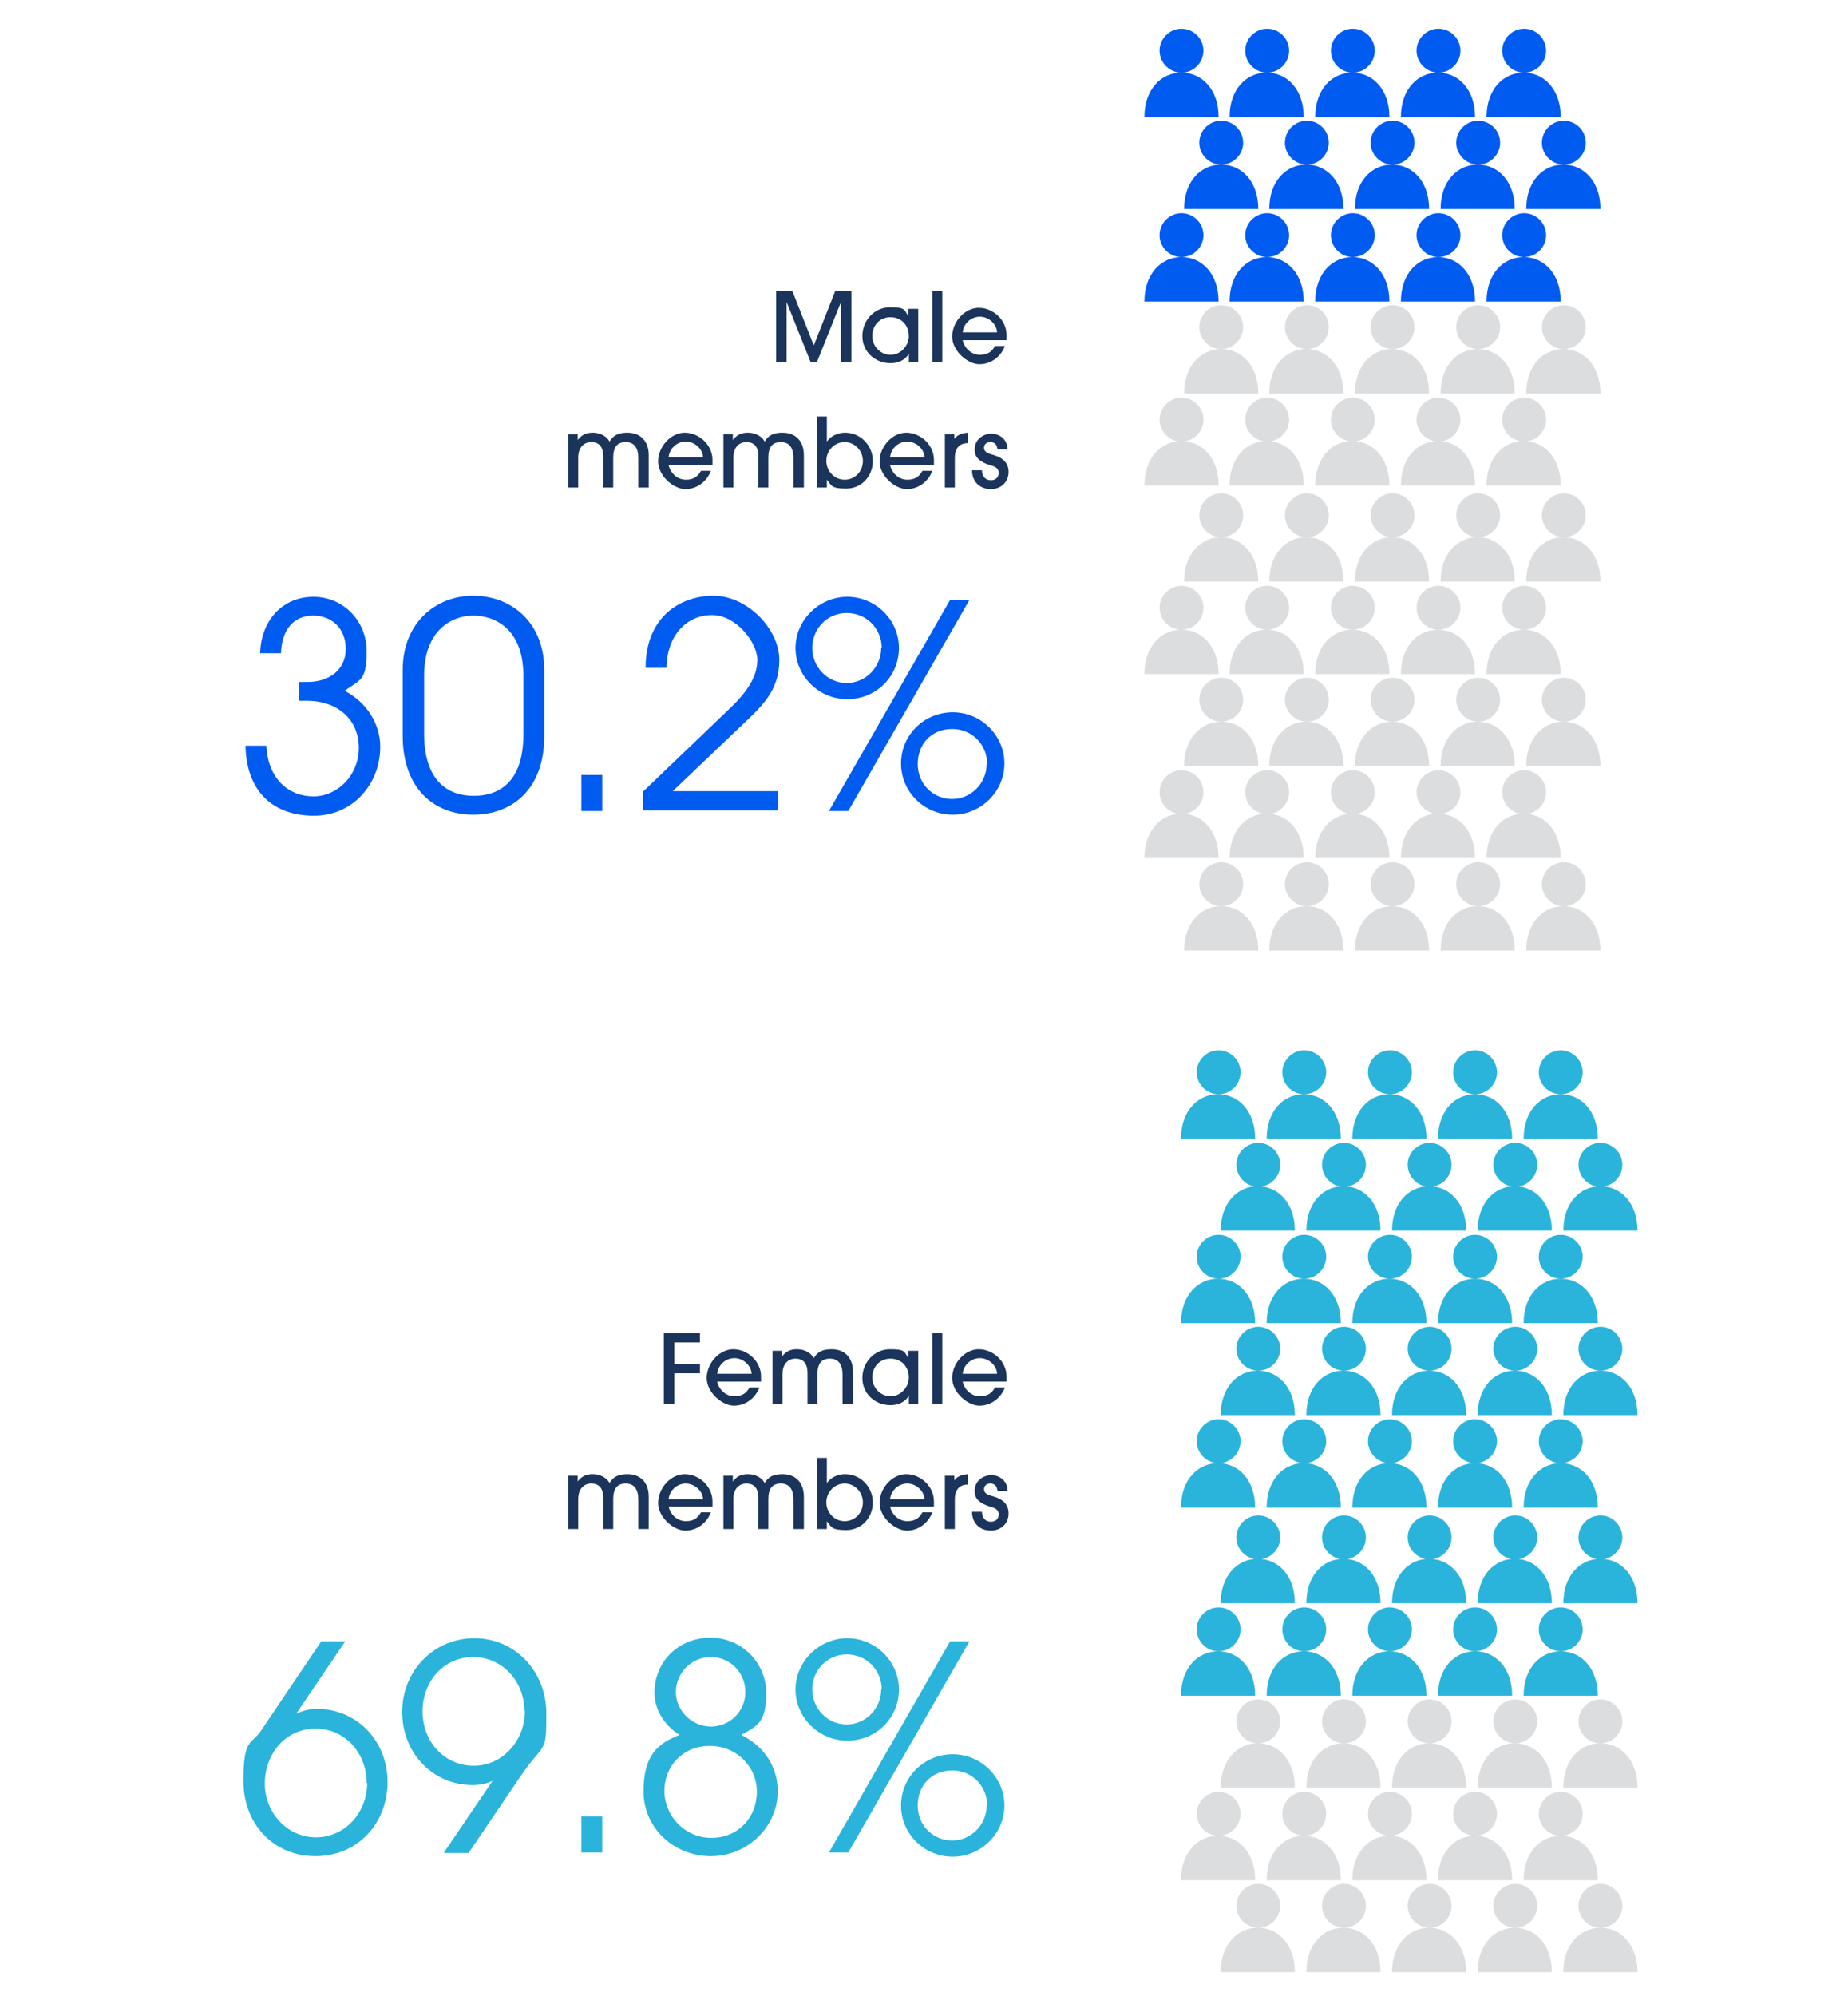 <?xml version="1.0" encoding="UTF-8"?>
<svg id="Layer_1" xmlns="http://www.w3.org/2000/svg" xmlns:xlink="http://www.w3.org/1999/xlink" version="1.1" viewBox="0 0 353.8 382">
  <!-- Generator: Adobe Illustrator 30.0.0, SVG Export Plug-In . SVG Version: 2.1.1 Build 123)  -->
  <defs>
    <style>
      .st0 {
        fill: none;
      }

      .st1 {
        fill: #dcddde;
      }

      .st2 {
        fill: #005bf0;
      }

      .st3 {
        fill: #1a345b;
      }

      .st4 {
        clip-path: url(#clippath);
      }

      .st5 {
        fill: #2ab4db;
      }
    </style>
    <clipPath id="clippath">
      <rect class="st0" x="-1019.9" y="-229" width="1809.6" height="792"/>
    </clipPath>
  </defs>
  <path class="st3" d="M161,69.3v-11.5h0l-4.6,11.5h-1.2l-4.6-11.5h0v11.5h-2v-13.6h3.1l4.1,10.4,4.1-10.4h3.1v13.6h-2Z"/>
  <path class="st3" d="M174,69.3v-1.6h0c-.7,1.2-2,1.8-3.5,1.8-3,0-5.4-2.2-5.4-5.2s2.3-5.5,5.3-5.5,2.7.5,3.5,1.7h0v-1.4h1.9v10.2h-1.9,0ZM174,64.3c0-2-1.4-3.6-3.5-3.6s-3.5,1.6-3.5,3.6,1.6,3.6,3.5,3.6,3.5-1.7,3.5-3.6Z"/>
  <path class="st3" d="M178.5,69.3v-13.6h1.9v13.6h-1.9Z"/>
  <path class="st3" d="M184.3,65.1c.4,1.7,1.8,2.8,3.3,2.8s2.3-.6,2.9-1.7h1.9c-.8,2.1-2.7,3.5-4.9,3.5s-5.2-2.5-5.2-5.3,2.4-5.5,5.1-5.5,5.3,2.3,5.3,5.2,0,.6,0,1h-8.4ZM190.9,63.6c-.1-1.7-1.7-3-3.3-3s-3.1,1.2-3.3,3h6.6Z"/>
  <path class="st3" d="M122.2,93.3v-5.7c0-1.9-.8-3-2.4-3s-2.4.9-2.4,3v5.7h-1.9v-5.9c0-2-.9-2.8-2.3-2.8s-2.5,1-2.5,3v5.7h-1.9v-10.2h1.8v1.1h0c.8-1,1.6-1.4,2.9-1.4s2.6.6,3.2,1.7c.7-1.2,1.7-1.7,3.4-1.7,2.6,0,4.1,1.7,4.1,4.3v6.2h-2Z"/>
  <path class="st3" d="M128,89c.4,1.7,1.8,2.8,3.3,2.8s2.3-.6,2.9-1.7h1.9c-.8,2.1-2.7,3.5-4.9,3.5s-5.2-2.5-5.2-5.3,2.4-5.5,5.1-5.5,5.3,2.3,5.3,5.2,0,.6,0,1h-8.4ZM134.6,87.5c-.1-1.7-1.7-3-3.3-3s-3.1,1.2-3.3,3h6.6Z"/>
  <path class="st3" d="M151.9,93.3v-5.7c0-1.9-.8-3-2.4-3s-2.4.9-2.4,3v5.7h-1.9v-5.9c0-2-.9-2.8-2.3-2.8s-2.5,1-2.5,3v5.7h-1.9v-10.2h1.8v1.1h0c.8-1,1.6-1.4,2.9-1.4s2.6.6,3.2,1.7c.7-1.2,1.7-1.7,3.4-1.7,2.6,0,4.1,1.7,4.1,4.3v6.2h-2Z"/>
  <path class="st3" d="M156.4,93.3v-13.6h1.9v4.8h0c.8-1.1,2.1-1.7,3.5-1.7,2.9,0,5.3,2.4,5.3,5.4s-2.2,5.3-5.1,5.3-2.8-.6-3.7-1.7h0v1.5h-1.9ZM165.2,88.2c0-1.9-1.5-3.6-3.5-3.6s-3.5,1.7-3.5,3.6,1.5,3.6,3.5,3.6,3.5-1.6,3.5-3.6h0Z"/>
  <path class="st3" d="M170.4,89c.4,1.7,1.8,2.8,3.3,2.8s2.3-.6,2.9-1.7h1.9c-.8,2.1-2.7,3.5-4.9,3.5s-5.2-2.5-5.2-5.3,2.4-5.5,5.1-5.5,5.3,2.3,5.3,5.2,0,.6,0,1h-8.4ZM177,87.5c-.1-1.7-1.7-3-3.3-3s-3.1,1.2-3.3,3h6.6Z"/>
  <path class="st3" d="M180.9,93.3v-10.2h1.8v.9h0c.5-.7,1.3-1.1,2.6-1.2v2c-1.7,0-2.5,1.1-2.5,2.8v5.7h-1.9Z"/>
  <path class="st3" d="M190.9,85.8c0-.7-.5-1.2-1.3-1.2s-1.2.5-1.2,1.1c0,.9.9,1.1,1.9,1.4,1.4.4,2.8,1.3,2.8,3.2s-1.4,3.3-3.4,3.3-3.6-1.3-3.6-3.6h1.9c0,1.2.7,1.9,1.7,1.9s1.5-.6,1.5-1.4-.5-1.2-1.7-1.5c-2.5-.8-2.9-1.9-2.9-3,0-1.8,1.5-3,3.2-3s3.1,1.2,3.1,3h-1.9v-.2Z"/>
  <path class="st3" d="M127.1,268.7v-13.6h6.9v1.8h-4.9v4.1h4.9v1.8h-4.9v5.9h-2Z"/>
  <path class="st3" d="M137.3,264.4c.4,1.7,1.8,2.8,3.3,2.8s2.3-.6,2.9-1.7h1.9c-.8,2.1-2.7,3.5-4.9,3.5s-5.2-2.5-5.2-5.3,2.4-5.5,5.1-5.5,5.3,2.3,5.3,5.2,0,.6,0,1h-8.4ZM143.9,262.9c-.1-1.7-1.7-3-3.3-3s-3.1,1.2-3.3,3h6.6Z"/>
  <path class="st3" d="M161.3,268.7v-5.7c0-1.9-.8-3-2.4-3s-2.4.9-2.4,3v5.7h-1.9v-5.9c0-2-.9-2.8-2.3-2.8s-2.5,1-2.5,3v5.7h-1.9v-10.2h1.8v1.1h0c.8-1,1.6-1.4,2.9-1.4s2.6.6,3.2,1.7c.7-1.2,1.7-1.7,3.4-1.7,2.6,0,4.1,1.7,4.1,4.3v6.2h-2Z"/>
  <path class="st3" d="M174,268.7v-1.6h0c-.7,1.2-2,1.8-3.5,1.8-3,0-5.4-2.2-5.4-5.2s2.3-5.5,5.3-5.5,2.7.5,3.5,1.7h0v-1.4h1.9v10.2h-1.9,0ZM174,263.6c0-2-1.4-3.6-3.5-3.6s-3.5,1.6-3.5,3.6,1.6,3.6,3.5,3.6,3.5-1.7,3.5-3.6Z"/>
  <path class="st3" d="M178.5,268.7v-13.6h1.9v13.6h-1.9Z"/>
  <path class="st3" d="M184.3,264.4c.4,1.7,1.8,2.8,3.3,2.8s2.3-.6,2.9-1.7h1.9c-.8,2.1-2.7,3.5-4.9,3.5s-5.2-2.5-5.2-5.3,2.4-5.5,5.1-5.5,5.3,2.3,5.3,5.2,0,.6,0,1h-8.4ZM190.9,262.9c-.1-1.7-1.7-3-3.3-3s-3.1,1.2-3.3,3h6.6Z"/>
  <path class="st3" d="M122.2,292.6v-5.7c0-1.9-.8-3-2.4-3s-2.4.9-2.4,3v5.7h-1.9v-5.9c0-2-.9-2.8-2.3-2.8s-2.5,1-2.5,3v5.7h-1.9v-10.2h1.8v1.1h0c.8-1,1.6-1.4,2.9-1.4s2.6.6,3.2,1.7c.7-1.2,1.7-1.7,3.4-1.7,2.6,0,4.1,1.7,4.1,4.3v6.2h-2Z"/>
  <path class="st3" d="M128,288.3c.4,1.7,1.8,2.8,3.3,2.8s2.3-.6,2.9-1.7h1.9c-.8,2.1-2.7,3.5-4.9,3.5s-5.2-2.5-5.2-5.3,2.4-5.5,5.1-5.5,5.3,2.3,5.3,5.2,0,.6,0,1h-8.4ZM134.6,286.9c-.1-1.7-1.7-3-3.3-3s-3.1,1.2-3.3,3h6.6Z"/>
  <path class="st3" d="M151.9,292.6v-5.7c0-1.9-.8-3-2.4-3s-2.4.9-2.4,3v5.7h-1.9v-5.9c0-2-.9-2.8-2.3-2.8s-2.5,1-2.5,3v5.7h-1.9v-10.2h1.8v1.1h0c.8-1,1.6-1.4,2.9-1.4s2.6.6,3.2,1.7c.7-1.2,1.7-1.7,3.4-1.7,2.6,0,4.1,1.7,4.1,4.3v6.2h-2Z"/>
  <path class="st3" d="M156.4,292.6v-13.6h1.9v4.8h0c.8-1.1,2.1-1.7,3.5-1.7,2.9,0,5.3,2.4,5.3,5.4s-2.2,5.3-5.1,5.3-2.8-.6-3.7-1.7h0v1.5h-1.9ZM165.2,287.5c0-1.9-1.5-3.6-3.5-3.6s-3.5,1.7-3.5,3.6,1.5,3.6,3.5,3.6,3.5-1.6,3.5-3.6h0Z"/>
  <path class="st3" d="M170.4,288.3c.4,1.7,1.8,2.8,3.3,2.8s2.3-.6,2.9-1.7h1.9c-.8,2.1-2.7,3.5-4.9,3.5s-5.2-2.5-5.2-5.3,2.4-5.5,5.1-5.5,5.3,2.3,5.3,5.2,0,.6,0,1h-8.4ZM177,286.9c-.1-1.7-1.7-3-3.3-3s-3.1,1.2-3.3,3h6.6Z"/>
  <path class="st3" d="M180.9,292.6v-10.2h1.8v.9h0c.5-.7,1.3-1.1,2.6-1.2v2c-1.7,0-2.5,1.1-2.5,2.8v5.7h-1.9Z"/>
  <path class="st3" d="M190.9,285.1c0-.7-.5-1.2-1.3-1.2s-1.2.5-1.2,1.1c0,.9.9,1.1,1.9,1.4,1.4.4,2.8,1.3,2.8,3.2s-1.4,3.3-3.4,3.3-3.6-1.3-3.6-3.6h1.9c0,1.2.7,1.9,1.7,1.9s1.5-.6,1.5-1.4-.5-1.2-1.7-1.5c-2.5-.8-2.9-1.9-2.9-3,0-1.8,1.5-3,3.2-3s3.1,1.2,3.1,3h-1.9v-.2Z"/>
  <path class="st2" d="M57.3,134v-3.5h1.6c4.2,0,7.3-2.4,7.3-6.3s-2.6-6.4-6.3-6.4-6,2.8-6.1,7.2h-4c.2-6.5,4.5-10.8,10.2-10.8s10.2,4.6,10.2,10.4-1.3,5.4-4.2,7.6c4.2,2.2,6.8,6.3,6.8,10.7,0,7.1-5.2,13.2-12.7,13.2s-12.9-4.3-13.1-13.4h4c.3,6.5,4.4,9.7,9,9.7s8.7-4,8.7-9.3-3.9-9-10-9h-1.6.2Z"/>
  <path class="st2" d="M104.2,140.9c0,10.1-6.1,15-13.6,15s-13.5-5-13.5-15.1v-12.6c0-9,6.3-14.2,13.5-14.2s13.6,5,13.6,14.2v12.6h0ZM100.2,129.3c0-9-5.5-11.5-9.6-11.5s-9.4,2.8-9.4,11.5v11.1c0,9.3,4.8,11.9,9.5,11.9s9.5-2.5,9.5-11.7v-11.3h0Z"/>
  <path class="st2" d="M111.3,155.2v-6.9h4v6.9h-4Z"/>
  <path class="st2" d="M123.1,155.2v-3.7l16.9-16.2c2.8-2.7,5-5.7,5-9s-4-8.6-8.7-8.6-8.6,3.7-8.7,10.1h-4c0-9.7,6.6-13.8,13-13.8s12.6,6.3,12.6,12.3-3.5,9-7.4,12.7l-13,12.4h20.2v3.7h-25.9Z"/>
  <path class="st2" d="M162.2,133.8c-5.4,0-9.9-4.4-9.9-9.8s4.6-9.8,9.9-9.8,9.9,4.3,9.9,9.8-4.4,9.8-9.9,9.8ZM168.8,124c0-3.7-2.9-6.7-6.7-6.7s-6.6,3.1-6.6,6.7,2.9,6.7,6.6,6.7,6.6-3.1,6.6-6.7h0ZM158.7,155.2l23.2-40.4h3.7l-23.2,40.4h-3.7ZM182.4,155.9c-5.5,0-9.9-4.4-9.9-9.8s4.4-9.8,9.9-9.8,9.9,4.5,9.9,9.8-4.4,9.8-9.9,9.8ZM189,146.2c0-3.6-2.8-6.7-6.7-6.7s-6.6,2.8-6.6,6.7,3,6.7,6.6,6.7,6.6-3,6.6-6.7h0Z"/>
  <path class="st5" d="M56.8,327.9c1.1-.5,2.5-.9,3.8-.9,7.7,0,13.6,6.1,13.6,14s-5.7,14.2-13.8,14.2-13.8-6.2-13.8-14.4,1.5-6.9,3.3-9.5l11.6-17.2h4.6l-9.3,13.7h0,0ZM70.2,341.2c0-5.6-4-10.4-9.8-10.4s-9.7,4.9-9.7,10.5,4.3,10.3,9.8,10.3,9.8-4.7,9.8-10.4h0Z"/>
  <path class="st5" d="M85,354.5l9.3-13.7h0c-1.1.5-2.3.8-3.8.8-7.7,0-13.5-6.2-13.5-14s6-14.1,13.8-14.1,13.8,6.3,13.8,14.4-.3,5.2-5,12.1l-9.9,14.6h-4.6ZM100.4,327.4c0-5.6-4.2-10.3-9.8-10.3s-9.7,4.6-9.7,10.4,4.2,10.4,9.8,10.4,9.8-4.9,9.8-10.5h-.1Z"/>
  <path class="st5" d="M111.3,354.5v-6.9h4v6.9h-4Z"/>
  <path class="st5" d="M148.9,342.8c0,6.7-5.7,12.4-12.8,12.4s-12.9-5.4-12.9-12.4,2.8-9.2,6.9-10.8c-3-1.9-4.8-4.9-4.8-8.1,0-5.9,4.6-10.5,10.7-10.5s10.7,4.9,10.7,10.6-1.8,6.3-4.8,8c4.5,2.2,7,6.2,7,10.8h0ZM144.9,342.8c0-4.6-3.8-8.7-9-8.7s-8.7,3.9-8.7,8.6,3.8,9,9,9,8.7-4,8.7-8.8h0ZM136.1,317.1c-3.8,0-6.7,3.1-6.7,6.7s3.1,6.6,6.7,6.6,6.6-2.9,6.6-6.6-2.9-6.7-6.6-6.7Z"/>
  <path class="st5" d="M162.2,333.1c-5.4,0-9.9-4.4-9.9-9.8s4.6-9.8,9.9-9.8,9.9,4.3,9.9,9.8-4.4,9.8-9.9,9.8ZM168.8,323.3c0-3.7-2.9-6.7-6.7-6.7s-6.6,3.1-6.6,6.7,2.9,6.7,6.6,6.7,6.6-3.1,6.6-6.7h0ZM158.7,354.5l23.2-40.4h3.7l-23.2,40.4h-3.7ZM182.4,355.3c-5.5,0-9.9-4.4-9.9-9.8s4.4-9.8,9.9-9.8,9.9,4.5,9.9,9.8-4.4,9.8-9.9,9.8ZM189,345.5c0-3.6-2.8-6.7-6.7-6.7s-6.6,2.8-6.6,6.7,3,6.7,6.6,6.7,6.6-3,6.6-6.7h0Z"/>
  <g class="st4">
    <g>
      <path class="st1" d="M226.2,84.5c2.3,0,4.2-1.9,4.2-4.2s-1.9-4.2-4.2-4.2-4.2,1.9-4.2,4.2,1.9,4.2,4.2,4.2M219.2,92.9h14.1c0-5.3-3.2-8.5-7.1-8.5s-7.1,3.2-7.1,8.5"/>
      <path class="st1" d="M242.6,84.5c2.3,0,4.2-1.9,4.2-4.2s-1.9-4.2-4.2-4.2-4.2,1.9-4.2,4.2,1.9,4.2,4.2,4.2M235.5,92.9h14.1c0-5.3-3.2-8.5-7.1-8.5s-7.1,3.2-7.1,8.5"/>
      <path class="st1" d="M259,84.5c2.3,0,4.2-1.9,4.2-4.2s-1.9-4.2-4.2-4.2-4.2,1.9-4.2,4.2,1.9,4.2,4.2,4.2M251.9,92.9h14.1c0-5.3-3.2-8.5-7.1-8.5s-7.1,3.2-7.1,8.5"/>
      <path class="st1" d="M275.4,84.5c2.3,0,4.2-1.9,4.2-4.2s-1.9-4.2-4.2-4.2-4.2,1.9-4.2,4.2,1.9,4.2,4.2,4.2M268.3,92.9h14.1c0-5.3-3.2-8.5-7.1-8.5s-7.1,3.2-7.1,8.5"/>
      <path class="st1" d="M291.8,84.5c2.3,0,4.2-1.9,4.2-4.2s-1.9-4.2-4.2-4.2-4.2,1.9-4.2,4.2,1.9,4.2,4.2,4.2M284.7,92.9h14.1c0-5.3-3.2-8.5-7.1-8.5s-7.1,3.2-7.1,8.5"/>
      <path class="st1" d="M233.8,66.8c2.3,0,4.2-1.9,4.2-4.2s-1.9-4.2-4.2-4.2-4.2,1.9-4.2,4.2,1.9,4.2,4.2,4.2M226.8,75.3h14.1c0-5.3-3.2-8.5-7.1-8.5s-7.1,3.2-7.1,8.5"/>
      <path class="st1" d="M250.2,66.8c2.3,0,4.2-1.9,4.2-4.2s-1.9-4.2-4.2-4.2-4.2,1.9-4.2,4.2,1.9,4.2,4.2,4.2M243.1,75.3h14.1c0-5.3-3.2-8.5-7.1-8.5s-7.1,3.2-7.1,8.5"/>
      <path class="st1" d="M266.6,66.8c2.3,0,4.2-1.9,4.2-4.2s-1.9-4.2-4.2-4.2-4.2,1.9-4.2,4.2,1.9,4.2,4.2,4.2M259.5,75.3h14.1c0-5.3-3.2-8.5-7.1-8.5s-7.1,3.2-7.1,8.5"/>
      <path class="st1" d="M283,66.8c2.3,0,4.2-1.9,4.2-4.2s-1.9-4.2-4.2-4.2-4.2,1.9-4.2,4.2,1.9,4.2,4.2,4.2M275.9,75.3h14.1c0-5.3-3.2-8.5-7.1-8.5s-7.1,3.2-7.1,8.5"/>
      <path class="st1" d="M299.4,66.8c2.3,0,4.2-1.9,4.2-4.2s-1.9-4.2-4.2-4.2-4.2,1.9-4.2,4.2,1.9,4.2,4.2,4.2M292.3,75.3h14.1c0-5.3-3.2-8.5-7.1-8.5s-7.1,3.2-7.1,8.5"/>
      <path class="st2" d="M226.2,49.2c2.3,0,4.2-1.9,4.2-4.2s-1.9-4.2-4.2-4.2-4.2,1.9-4.2,4.2,1.9,4.2,4.2,4.2M219.2,57.7h14.1c0-5.3-3.2-8.5-7.1-8.5s-7.1,3.2-7.1,8.5"/>
      <path class="st2" d="M242.6,49.2c2.3,0,4.2-1.9,4.2-4.2s-1.9-4.2-4.2-4.2-4.2,1.9-4.2,4.2,1.9,4.2,4.2,4.2M235.5,57.7h14.1c0-5.3-3.2-8.5-7.1-8.5s-7.1,3.2-7.1,8.5"/>
      <path class="st2" d="M259,49.2c2.3,0,4.2-1.9,4.2-4.2s-1.9-4.2-4.2-4.2-4.2,1.9-4.2,4.2,1.9,4.2,4.2,4.2M251.9,57.7h14.1c0-5.3-3.2-8.5-7.1-8.5s-7.1,3.2-7.1,8.5"/>
      <path class="st2" d="M275.4,49.2c2.3,0,4.2-1.9,4.2-4.2s-1.9-4.2-4.2-4.2-4.2,1.9-4.2,4.2,1.9,4.2,4.2,4.2M268.3,57.7h14.1c0-5.3-3.2-8.5-7.1-8.5s-7.1,3.2-7.1,8.5"/>
      <path class="st2" d="M291.8,49.2c2.3,0,4.2-1.9,4.2-4.2s-1.9-4.2-4.2-4.2-4.2,1.9-4.2,4.2,1.9,4.2,4.2,4.2M284.7,57.7h14.1c0-5.3-3.2-8.5-7.1-8.5s-7.1,3.2-7.1,8.5"/>
      <path class="st2" d="M233.8,31.5c2.3,0,4.2-1.9,4.2-4.2s-1.9-4.2-4.2-4.2-4.2,1.9-4.2,4.2,1.9,4.2,4.2,4.2M226.8,40h14.1c0-5.3-3.2-8.5-7.1-8.5s-7.1,3.2-7.1,8.5"/>
      <path class="st2" d="M250.2,31.5c2.3,0,4.2-1.9,4.2-4.2s-1.9-4.2-4.2-4.2-4.2,1.9-4.2,4.2,1.9,4.2,4.2,4.2M243.1,40h14.1c0-5.3-3.2-8.5-7.1-8.5s-7.1,3.2-7.1,8.5"/>
      <path class="st2" d="M266.6,31.5c2.3,0,4.2-1.9,4.2-4.2s-1.9-4.2-4.2-4.2-4.2,1.9-4.2,4.2,1.9,4.2,4.2,4.2M259.5,40h14.1c0-5.3-3.2-8.5-7.1-8.5s-7.1,3.2-7.1,8.5"/>
      <path class="st2" d="M283,31.5c2.3,0,4.2-1.9,4.2-4.2s-1.9-4.2-4.2-4.2-4.2,1.9-4.2,4.2,1.9,4.2,4.2,4.2M275.9,40h14.1c0-5.3-3.2-8.5-7.1-8.5s-7.1,3.2-7.1,8.5"/>
      <path class="st2" d="M299.4,31.5c2.3,0,4.2-1.9,4.2-4.2s-1.9-4.2-4.2-4.2-4.2,1.9-4.2,4.2,1.9,4.2,4.2,4.2M292.3,40h14.1c0-5.3-3.2-8.5-7.1-8.5s-7.1,3.2-7.1,8.5"/>
      <path class="st2" d="M226.2,13.9c2.3,0,4.2-1.9,4.2-4.2s-1.9-4.2-4.2-4.2-4.2,1.9-4.2,4.2,1.9,4.2,4.2,4.2M219.2,22.4h14.1c0-5.3-3.2-8.5-7.1-8.5s-7.1,3.2-7.1,8.5"/>
      <path class="st2" d="M242.6,13.9c2.3,0,4.2-1.9,4.2-4.2s-1.9-4.2-4.2-4.2-4.2,1.9-4.2,4.2,1.9,4.2,4.2,4.2M235.5,22.4h14.1c0-5.3-3.2-8.5-7.1-8.5s-7.1,3.2-7.1,8.5"/>
      <path class="st2" d="M259,13.9c2.3,0,4.2-1.9,4.2-4.2s-1.9-4.2-4.2-4.2-4.2,1.9-4.2,4.2,1.9,4.2,4.2,4.2M251.9,22.4h14.1c0-5.3-3.2-8.5-7.1-8.5s-7.1,3.2-7.1,8.5"/>
      <path class="st2" d="M275.4,13.9c2.3,0,4.2-1.9,4.2-4.2s-1.9-4.2-4.2-4.2-4.2,1.9-4.2,4.2,1.9,4.2,4.2,4.2M268.3,22.4h14.1c0-5.3-3.2-8.5-7.1-8.5s-7.1,3.2-7.1,8.5"/>
      <path class="st2" d="M291.8,13.9c2.3,0,4.2-1.9,4.2-4.2s-1.9-4.2-4.2-4.2-4.2,1.9-4.2,4.2,1.9,4.2,4.2,4.2M284.7,22.4h14.1c0-5.3-3.2-8.5-7.1-8.5s-7.1,3.2-7.1,8.5"/>
      <path class="st1" d="M226.2,155.8c2.3,0,4.2-1.9,4.2-4.2s-1.9-4.2-4.2-4.2-4.2,1.9-4.2,4.2,1.9,4.2,4.2,4.2M219.2,164.2h14.1c0-5.3-3.2-8.5-7.1-8.5s-7.1,3.2-7.1,8.5"/>
      <path class="st1" d="M242.6,155.8c2.3,0,4.2-1.9,4.2-4.2s-1.9-4.2-4.2-4.2-4.2,1.9-4.2,4.2,1.9,4.2,4.2,4.2M235.5,164.2h14.1c0-5.3-3.2-8.5-7.1-8.5s-7.1,3.2-7.1,8.5"/>
      <path class="st1" d="M259,155.8c2.3,0,4.2-1.9,4.2-4.2s-1.9-4.2-4.2-4.2-4.2,1.9-4.2,4.2,1.9,4.2,4.2,4.2M251.9,164.2h14.1c0-5.3-3.2-8.5-7.1-8.5s-7.1,3.2-7.1,8.5"/>
      <path class="st1" d="M275.4,155.8c2.3,0,4.2-1.9,4.2-4.2s-1.9-4.2-4.2-4.2-4.2,1.9-4.2,4.2,1.9,4.2,4.2,4.2M268.3,164.2h14.1c0-5.3-3.2-8.5-7.1-8.5s-7.1,3.2-7.1,8.5"/>
      <path class="st1" d="M291.8,155.8c2.3,0,4.2-1.9,4.2-4.2s-1.9-4.2-4.2-4.2-4.2,1.9-4.2,4.2,1.9,4.2,4.2,4.2M284.7,164.2h14.1c0-5.3-3.2-8.5-7.1-8.5s-7.1,3.2-7.1,8.5"/>
      <path class="st1" d="M226.2,120.5c2.3,0,4.2-1.9,4.2-4.2s-1.9-4.2-4.2-4.2-4.2,1.9-4.2,4.2,1.9,4.2,4.2,4.2M219.2,129h14.1c0-5.3-3.2-8.5-7.1-8.5s-7.1,3.2-7.1,8.5"/>
      <path class="st1" d="M242.6,120.5c2.3,0,4.2-1.9,4.2-4.2s-1.9-4.2-4.2-4.2-4.2,1.9-4.2,4.2,1.9,4.2,4.2,4.2M235.5,129h14.1c0-5.3-3.2-8.5-7.1-8.5s-7.1,3.2-7.1,8.5"/>
      <path class="st1" d="M259,120.5c2.3,0,4.2-1.9,4.2-4.2s-1.9-4.2-4.2-4.2-4.2,1.9-4.2,4.2,1.9,4.2,4.2,4.2M251.9,129h14.1c0-5.3-3.2-8.5-7.1-8.5s-7.1,3.2-7.1,8.5"/>
      <path class="st1" d="M275.4,120.5c2.3,0,4.2-1.9,4.2-4.2s-1.9-4.2-4.2-4.2-4.2,1.9-4.2,4.2,1.9,4.2,4.2,4.2M268.3,129h14.1c0-5.3-3.2-8.5-7.1-8.5s-7.1,3.2-7.1,8.5"/>
      <path class="st1" d="M291.8,120.5c2.3,0,4.2-1.9,4.2-4.2s-1.9-4.2-4.2-4.2-4.2,1.9-4.2,4.2,1.9,4.2,4.2,4.2M284.7,129h14.1c0-5.3-3.2-8.5-7.1-8.5s-7.1,3.2-7.1,8.5"/>
      <path class="st1" d="M233.8,173.4c2.3,0,4.2-1.9,4.2-4.2s-1.9-4.2-4.2-4.2-4.2,1.9-4.2,4.2,1.9,4.2,4.2,4.2M226.8,181.9h14.1c0-5.3-3.2-8.5-7.1-8.5s-7.1,3.2-7.1,8.5"/>
      <path class="st1" d="M250.2,173.4c2.3,0,4.2-1.9,4.2-4.2s-1.9-4.2-4.2-4.2-4.2,1.9-4.2,4.2,1.9,4.2,4.2,4.2M243.1,181.9h14.1c0-5.3-3.2-8.5-7.1-8.5s-7.1,3.2-7.1,8.5"/>
      <path class="st1" d="M266.6,173.4c2.3,0,4.2-1.9,4.2-4.2s-1.9-4.2-4.2-4.2-4.2,1.9-4.2,4.2,1.9,4.2,4.2,4.2M259.5,181.9h14.1c0-5.3-3.2-8.5-7.1-8.5s-7.1,3.2-7.1,8.5"/>
      <path class="st1" d="M283,173.4c2.3,0,4.2-1.9,4.2-4.2s-1.9-4.2-4.2-4.2-4.2,1.9-4.2,4.2,1.9,4.2,4.2,4.2M275.9,181.9h14.1c0-5.3-3.2-8.5-7.1-8.5s-7.1,3.2-7.1,8.5"/>
      <path class="st1" d="M299.4,173.4c2.3,0,4.2-1.9,4.2-4.2s-1.9-4.2-4.2-4.2-4.2,1.9-4.2,4.2,1.9,4.2,4.2,4.2M292.3,181.9h14.1c0-5.3-3.2-8.5-7.1-8.5s-7.1,3.2-7.1,8.5"/>
      <path class="st1" d="M233.8,138.1c2.3,0,4.2-1.9,4.2-4.2s-1.9-4.2-4.2-4.2-4.2,1.9-4.2,4.2,1.9,4.2,4.2,4.2M226.8,146.6h14.1c0-5.3-3.2-8.5-7.1-8.5s-7.1,3.2-7.1,8.5"/>
      <path class="st1" d="M250.2,138.1c2.3,0,4.2-1.9,4.2-4.2s-1.9-4.2-4.2-4.2-4.2,1.9-4.2,4.2,1.9,4.2,4.2,4.2M243.1,146.6h14.1c0-5.3-3.2-8.5-7.1-8.5s-7.1,3.2-7.1,8.5"/>
      <path class="st1" d="M266.6,138.1c2.3,0,4.2-1.9,4.2-4.2s-1.9-4.2-4.2-4.2-4.2,1.9-4.2,4.2,1.9,4.2,4.2,4.2M259.5,146.6h14.1c0-5.3-3.2-8.5-7.1-8.5s-7.1,3.2-7.1,8.5"/>
      <path class="st1" d="M283,138.1c2.3,0,4.2-1.9,4.2-4.2s-1.9-4.2-4.2-4.2-4.2,1.9-4.2,4.2,1.9,4.2,4.2,4.2M275.9,146.6h14.1c0-5.3-3.2-8.5-7.1-8.5s-7.1,3.2-7.1,8.5"/>
      <path class="st1" d="M299.4,138.1c2.3,0,4.2-1.9,4.2-4.2s-1.9-4.2-4.2-4.2-4.2,1.9-4.2,4.2,1.9,4.2,4.2,4.2M292.3,146.6h14.1c0-5.3-3.2-8.5-7.1-8.5s-7.1,3.2-7.1,8.5"/>
      <path class="st1" d="M233.8,102.8c2.3,0,4.2-1.9,4.2-4.2s-1.9-4.2-4.2-4.2-4.2,1.9-4.2,4.2,1.9,4.2,4.2,4.2M226.8,111.3h14.1c0-5.3-3.2-8.5-7.1-8.5s-7.1,3.2-7.1,8.5"/>
      <path class="st1" d="M250.2,102.8c2.3,0,4.2-1.9,4.2-4.2s-1.9-4.2-4.2-4.2-4.2,1.9-4.2,4.2,1.9,4.2,4.2,4.2M243.1,111.3h14.1c0-5.3-3.2-8.5-7.1-8.5s-7.1,3.2-7.1,8.5"/>
      <path class="st1" d="M266.6,102.8c2.3,0,4.2-1.9,4.2-4.2s-1.9-4.2-4.2-4.2-4.2,1.9-4.2,4.2,1.9,4.2,4.2,4.2M259.5,111.3h14.1c0-5.3-3.2-8.5-7.1-8.5s-7.1,3.2-7.1,8.5"/>
      <path class="st1" d="M283,102.8c2.3,0,4.2-1.9,4.2-4.2s-1.9-4.2-4.2-4.2-4.2,1.9-4.2,4.2,1.9,4.2,4.2,4.2M275.9,111.3h14.1c0-5.3-3.2-8.5-7.1-8.5s-7.1,3.2-7.1,8.5"/>
      <path class="st1" d="M299.4,102.8c2.3,0,4.2-1.9,4.2-4.2s-1.9-4.2-4.2-4.2-4.2,1.9-4.2,4.2,1.9,4.2,4.2,4.2M292.3,111.3h14.1c0-5.3-3.2-8.5-7.1-8.5s-7.1,3.2-7.1,8.5"/>
      <path class="st5" d="M233.3,280c2.3,0,4.2-1.9,4.2-4.2s-1.9-4.2-4.2-4.2-4.2,1.9-4.2,4.2,1.9,4.2,4.2,4.2M226.2,288.5h14.1c0-5.3-3.2-8.5-7.1-8.5s-7.1,3.2-7.1,8.5"/>
      <path class="st5" d="M249.7,280c2.3,0,4.2-1.9,4.2-4.2s-1.9-4.2-4.2-4.2-4.2,1.9-4.2,4.2,1.9,4.2,4.2,4.2M242.6,288.5h14.1c0-5.3-3.2-8.5-7.1-8.5s-7.1,3.2-7.1,8.5"/>
      <path class="st5" d="M266.1,280c2.3,0,4.2-1.9,4.2-4.2s-1.9-4.2-4.2-4.2-4.2,1.9-4.2,4.2,1.9,4.2,4.2,4.2M259,288.5h14.1c0-5.3-3.2-8.5-7.1-8.5s-7.1,3.2-7.1,8.5"/>
      <path class="st5" d="M282.4,280c2.3,0,4.2-1.9,4.2-4.2s-1.9-4.2-4.2-4.2-4.2,1.9-4.2,4.2,1.9,4.2,4.2,4.2M275.4,288.5h14.1c0-5.3-3.2-8.5-7.1-8.5s-7.1,3.2-7.1,8.5"/>
      <path class="st5" d="M298.8,280c2.3,0,4.2-1.9,4.2-4.2s-1.9-4.2-4.2-4.2-4.2,1.9-4.2,4.2,1.9,4.2,4.2,4.2M291.8,288.5h14.1c0-5.3-3.2-8.5-7.1-8.5s-7.1,3.2-7.1,8.5"/>
      <path class="st5" d="M240.9,262.3c2.3,0,4.2-1.9,4.2-4.2s-1.9-4.2-4.2-4.2-4.2,1.9-4.2,4.2,1.9,4.2,4.2,4.2M233.8,270.8h14.1c0-5.3-3.2-8.5-7.1-8.5s-7.1,3.2-7.1,8.5"/>
      <path class="st5" d="M257.3,262.3c2.3,0,4.2-1.9,4.2-4.2s-1.9-4.2-4.2-4.2-4.2,1.9-4.2,4.2,1.9,4.2,4.2,4.2M250.2,270.8h14.1c0-5.3-3.2-8.5-7.1-8.5s-7.1,3.2-7.1,8.5"/>
      <path class="st5" d="M273.7,262.3c2.3,0,4.2-1.9,4.2-4.2s-1.9-4.2-4.2-4.2-4.2,1.9-4.2,4.2,1.9,4.2,4.2,4.2M266.6,270.8h14.1c0-5.3-3.2-8.5-7.1-8.5s-7.1,3.2-7.1,8.5"/>
      <path class="st5" d="M290.1,262.3c2.3,0,4.2-1.9,4.2-4.2s-1.9-4.2-4.2-4.2-4.2,1.9-4.2,4.2,1.9,4.2,4.2,4.2M283,270.8h14.1c0-5.3-3.2-8.5-7.1-8.5s-7.1,3.2-7.1,8.5"/>
      <path class="st5" d="M306.4,262.3c2.3,0,4.2-1.9,4.2-4.2s-1.9-4.2-4.2-4.2-4.2,1.9-4.2,4.2,1.9,4.2,4.2,4.2M299.4,270.8h14.1c0-5.3-3.2-8.5-7.1-8.5s-7.1,3.2-7.1,8.5"/>
      <path class="st5" d="M233.3,244.7c2.3,0,4.2-1.9,4.2-4.2s-1.9-4.2-4.2-4.2-4.2,1.9-4.2,4.2,1.9,4.2,4.2,4.2M226.2,253.2h14.1c0-5.3-3.2-8.5-7.1-8.5s-7.1,3.2-7.1,8.5"/>
      <path class="st5" d="M249.7,244.7c2.3,0,4.2-1.9,4.2-4.2s-1.9-4.2-4.2-4.2-4.2,1.9-4.2,4.2,1.9,4.2,4.2,4.2M242.6,253.2h14.1c0-5.3-3.2-8.5-7.1-8.5s-7.1,3.2-7.1,8.5"/>
      <path class="st5" d="M266.1,244.7c2.3,0,4.2-1.9,4.2-4.2s-1.9-4.2-4.2-4.2-4.2,1.9-4.2,4.2,1.9,4.2,4.2,4.2M259,253.2h14.1c0-5.3-3.2-8.5-7.1-8.5s-7.1,3.2-7.1,8.5"/>
      <path class="st5" d="M282.4,244.7c2.3,0,4.2-1.9,4.2-4.2s-1.9-4.2-4.2-4.2-4.2,1.9-4.2,4.2,1.9,4.2,4.2,4.2M275.4,253.2h14.1c0-5.3-3.2-8.5-7.1-8.5s-7.1,3.2-7.1,8.5"/>
      <path class="st5" d="M298.8,244.7c2.3,0,4.2-1.9,4.2-4.2s-1.9-4.2-4.2-4.2-4.2,1.9-4.2,4.2,1.9,4.2,4.2,4.2M291.8,253.2h14.1c0-5.3-3.2-8.5-7.1-8.5s-7.1,3.2-7.1,8.5"/>
      <path class="st5" d="M240.9,227.1c2.3,0,4.2-1.9,4.2-4.2s-1.9-4.2-4.2-4.2-4.2,1.9-4.2,4.2,1.9,4.2,4.2,4.2M233.8,235.5h14.1c0-5.3-3.2-8.5-7.1-8.5s-7.1,3.2-7.1,8.5"/>
      <path class="st5" d="M257.3,227.1c2.3,0,4.2-1.9,4.2-4.2s-1.9-4.2-4.2-4.2-4.2,1.9-4.2,4.2,1.9,4.2,4.2,4.2M250.2,235.5h14.1c0-5.3-3.2-8.5-7.1-8.5s-7.1,3.2-7.1,8.5"/>
      <path class="st5" d="M273.7,227.1c2.3,0,4.2-1.9,4.2-4.2s-1.9-4.2-4.2-4.2-4.2,1.9-4.2,4.2,1.9,4.2,4.2,4.2M266.6,235.5h14.1c0-5.3-3.2-8.5-7.1-8.5s-7.1,3.2-7.1,8.5"/>
      <path class="st5" d="M290.1,227.1c2.3,0,4.2-1.9,4.2-4.2s-1.9-4.2-4.2-4.2-4.2,1.9-4.2,4.2,1.9,4.2,4.2,4.2M283,235.5h14.1c0-5.3-3.2-8.5-7.1-8.5s-7.1,3.2-7.1,8.5"/>
      <path class="st5" d="M306.4,227.1c2.3,0,4.2-1.9,4.2-4.2s-1.9-4.2-4.2-4.2-4.2,1.9-4.2,4.2,1.9,4.2,4.2,4.2M299.4,235.5h14.1c0-5.3-3.2-8.5-7.1-8.5s-7.1,3.2-7.1,8.5"/>
      <path class="st5" d="M233.3,209.4c2.3,0,4.2-1.9,4.2-4.2s-1.9-4.2-4.2-4.2-4.2,1.9-4.2,4.2,1.9,4.2,4.2,4.2M226.2,217.9h14.1c0-5.3-3.2-8.5-7.1-8.5s-7.1,3.2-7.1,8.5"/>
      <path class="st5" d="M249.7,209.4c2.3,0,4.2-1.9,4.2-4.2s-1.9-4.2-4.2-4.2-4.2,1.9-4.2,4.2,1.9,4.2,4.2,4.2M242.6,217.9h14.1c0-5.3-3.2-8.5-7.1-8.5s-7.1,3.2-7.1,8.5"/>
      <path class="st5" d="M266.1,209.4c2.3,0,4.2-1.9,4.2-4.2s-1.9-4.2-4.2-4.2-4.2,1.9-4.2,4.2,1.9,4.2,4.2,4.2M259,217.9h14.1c0-5.3-3.2-8.5-7.1-8.5s-7.1,3.2-7.1,8.5"/>
      <path class="st5" d="M282.4,209.4c2.3,0,4.2-1.9,4.2-4.2s-1.9-4.2-4.2-4.2-4.2,1.9-4.2,4.2,1.9,4.2,4.2,4.2M275.4,217.9h14.1c0-5.3-3.2-8.5-7.1-8.5s-7.1,3.2-7.1,8.5"/>
      <path class="st5" d="M298.8,209.4c2.3,0,4.2-1.9,4.2-4.2s-1.9-4.2-4.2-4.2-4.2,1.9-4.2,4.2,1.9,4.2,4.2,4.2M291.8,217.9h14.1c0-5.3-3.2-8.5-7.1-8.5s-7.1,3.2-7.1,8.5"/>
      <path class="st1" d="M233.3,351.3c2.3,0,4.2-1.9,4.2-4.2s-1.9-4.2-4.2-4.2-4.2,1.9-4.2,4.2,1.9,4.2,4.2,4.2M226.2,359.8h14.1c0-5.3-3.2-8.5-7.1-8.5s-7.1,3.2-7.1,8.5"/>
      <path class="st1" d="M249.7,351.3c2.3,0,4.2-1.9,4.2-4.2s-1.9-4.2-4.2-4.2-4.2,1.9-4.2,4.2,1.9,4.2,4.2,4.2M242.6,359.8h14.1c0-5.3-3.2-8.5-7.1-8.5s-7.1,3.2-7.1,8.5"/>
      <path class="st1" d="M266.1,351.3c2.3,0,4.2-1.9,4.2-4.2s-1.9-4.2-4.2-4.2-4.2,1.9-4.2,4.2,1.9,4.2,4.2,4.2M259,359.8h14.1c0-5.3-3.2-8.5-7.1-8.5s-7.1,3.2-7.1,8.5"/>
      <path class="st1" d="M282.4,351.3c2.3,0,4.2-1.9,4.2-4.2s-1.9-4.2-4.2-4.2-4.2,1.9-4.2,4.2,1.9,4.2,4.2,4.2M275.4,359.8h14.1c0-5.3-3.2-8.5-7.1-8.5s-7.1,3.2-7.1,8.5"/>
      <path class="st1" d="M298.8,351.3c2.3,0,4.2-1.9,4.2-4.2s-1.9-4.2-4.2-4.2-4.2,1.9-4.2,4.2,1.9,4.2,4.2,4.2M291.8,359.8h14.1c0-5.3-3.2-8.5-7.1-8.5s-7.1,3.2-7.1,8.5"/>
      <path class="st5" d="M233.3,316c2.3,0,4.2-1.9,4.2-4.2s-1.9-4.2-4.2-4.2-4.2,1.9-4.2,4.2,1.9,4.2,4.2,4.2M226.2,324.5h14.1c0-5.3-3.2-8.5-7.1-8.5s-7.1,3.2-7.1,8.5"/>
      <path class="st5" d="M249.7,316c2.3,0,4.2-1.9,4.2-4.2s-1.9-4.2-4.2-4.2-4.2,1.9-4.2,4.2,1.9,4.2,4.2,4.2M242.6,324.5h14.1c0-5.3-3.2-8.5-7.1-8.5s-7.1,3.2-7.1,8.5"/>
      <path class="st5" d="M266.1,316c2.3,0,4.2-1.9,4.2-4.2s-1.9-4.2-4.2-4.2-4.2,1.9-4.2,4.2,1.9,4.2,4.2,4.2M259,324.5h14.1c0-5.3-3.2-8.5-7.1-8.5s-7.1,3.2-7.1,8.5"/>
      <path class="st5" d="M282.4,316c2.3,0,4.2-1.9,4.2-4.2s-1.9-4.2-4.2-4.2-4.2,1.9-4.2,4.2,1.9,4.2,4.2,4.2M275.4,324.5h14.1c0-5.3-3.2-8.5-7.1-8.5s-7.1,3.2-7.1,8.5"/>
      <path class="st5" d="M298.8,316c2.3,0,4.2-1.9,4.2-4.2s-1.9-4.2-4.2-4.2-4.2,1.9-4.2,4.2,1.9,4.2,4.2,4.2M291.8,324.5h14.1c0-5.3-3.2-8.5-7.1-8.5s-7.1,3.2-7.1,8.5"/>
      <path class="st1" d="M240.9,368.9c2.3,0,4.2-1.9,4.2-4.2s-1.9-4.2-4.2-4.2-4.2,1.9-4.2,4.2,1.9,4.2,4.2,4.2M233.8,377.4h14.1c0-5.3-3.2-8.5-7.1-8.5s-7.1,3.2-7.1,8.5"/>
      <path class="st1" d="M257.3,368.9c2.3,0,4.2-1.9,4.2-4.2s-1.9-4.2-4.2-4.2-4.2,1.9-4.2,4.2,1.9,4.2,4.2,4.2M250.2,377.4h14.1c0-5.3-3.2-8.5-7.1-8.5s-7.1,3.2-7.1,8.5"/>
      <path class="st1" d="M273.7,368.9c2.3,0,4.2-1.9,4.2-4.2s-1.9-4.2-4.2-4.2-4.2,1.9-4.2,4.2,1.9,4.2,4.2,4.2M266.6,377.4h14.1c0-5.3-3.2-8.5-7.1-8.5s-7.1,3.2-7.1,8.5"/>
      <path class="st1" d="M290.1,368.9c2.3,0,4.2-1.9,4.2-4.2s-1.9-4.2-4.2-4.2-4.2,1.9-4.2,4.2,1.9,4.2,4.2,4.2M283,377.4h14.1c0-5.3-3.2-8.5-7.1-8.5s-7.1,3.2-7.1,8.5"/>
      <path class="st1" d="M306.4,368.9c2.3,0,4.2-1.9,4.2-4.2s-1.9-4.2-4.2-4.2-4.2,1.9-4.2,4.2,1.9,4.2,4.2,4.2M299.4,377.4h14.1c0-5.3-3.2-8.5-7.1-8.5s-7.1,3.2-7.1,8.5"/>
      <path class="st1" d="M240.9,333.6c2.3,0,4.2-1.9,4.2-4.2s-1.9-4.2-4.2-4.2-4.2,1.9-4.2,4.2,1.9,4.2,4.2,4.2M233.8,342.1h14.1c0-5.3-3.2-8.5-7.1-8.5s-7.1,3.2-7.1,8.5"/>
      <path class="st1" d="M257.3,333.6c2.3,0,4.2-1.9,4.2-4.2s-1.9-4.2-4.2-4.2-4.2,1.9-4.2,4.2,1.9,4.2,4.2,4.2M250.2,342.1h14.1c0-5.3-3.2-8.5-7.1-8.5s-7.1,3.2-7.1,8.5"/>
      <path class="st1" d="M273.7,333.6c2.3,0,4.2-1.9,4.2-4.2s-1.9-4.2-4.2-4.2-4.2,1.9-4.2,4.2,1.9,4.2,4.2,4.2M266.6,342.1h14.1c0-5.3-3.2-8.5-7.1-8.5s-7.1,3.2-7.1,8.5"/>
      <path class="st1" d="M290.1,333.6c2.3,0,4.2-1.9,4.2-4.2s-1.9-4.2-4.2-4.2-4.2,1.9-4.2,4.2,1.9,4.2,4.2,4.2M283,342.1h14.1c0-5.3-3.2-8.5-7.1-8.5s-7.1,3.2-7.1,8.5"/>
      <path class="st1" d="M306.4,333.6c2.3,0,4.2-1.9,4.2-4.2s-1.9-4.2-4.2-4.2-4.2,1.9-4.2,4.2,1.9,4.2,4.2,4.2M299.4,342.1h14.1c0-5.3-3.2-8.5-7.1-8.5s-7.1,3.2-7.1,8.5"/>
      <path class="st5" d="M240.9,298.4c2.3,0,4.2-1.9,4.2-4.2s-1.9-4.2-4.2-4.2-4.2,1.9-4.2,4.2,1.9,4.2,4.2,4.2M233.8,306.8h14.1c0-5.3-3.2-8.5-7.1-8.5s-7.1,3.2-7.1,8.5"/>
      <path class="st5" d="M257.3,298.4c2.3,0,4.2-1.9,4.2-4.2s-1.9-4.2-4.2-4.2-4.2,1.9-4.2,4.2,1.9,4.2,4.2,4.2M250.2,306.8h14.1c0-5.3-3.2-8.5-7.1-8.5s-7.1,3.2-7.1,8.5"/>
      <path class="st5" d="M273.7,298.4c2.3,0,4.2-1.9,4.2-4.2s-1.9-4.2-4.2-4.2-4.2,1.9-4.2,4.2,1.9,4.2,4.2,4.2M266.6,306.8h14.1c0-5.3-3.2-8.5-7.1-8.5s-7.1,3.2-7.1,8.5"/>
      <path class="st5" d="M290.1,298.4c2.3,0,4.2-1.9,4.2-4.2s-1.9-4.2-4.2-4.2-4.2,1.9-4.2,4.2,1.9,4.2,4.2,4.2M283,306.8h14.1c0-5.3-3.2-8.5-7.1-8.5s-7.1,3.2-7.1,8.5"/>
      <path class="st5" d="M306.4,298.4c2.3,0,4.2-1.9,4.2-4.2s-1.9-4.2-4.2-4.2-4.2,1.9-4.2,4.2,1.9,4.2,4.2,4.2M299.4,306.8h14.1c0-5.3-3.2-8.5-7.1-8.5s-7.1,3.2-7.1,8.5"/>
    </g>
  </g>
</svg>
